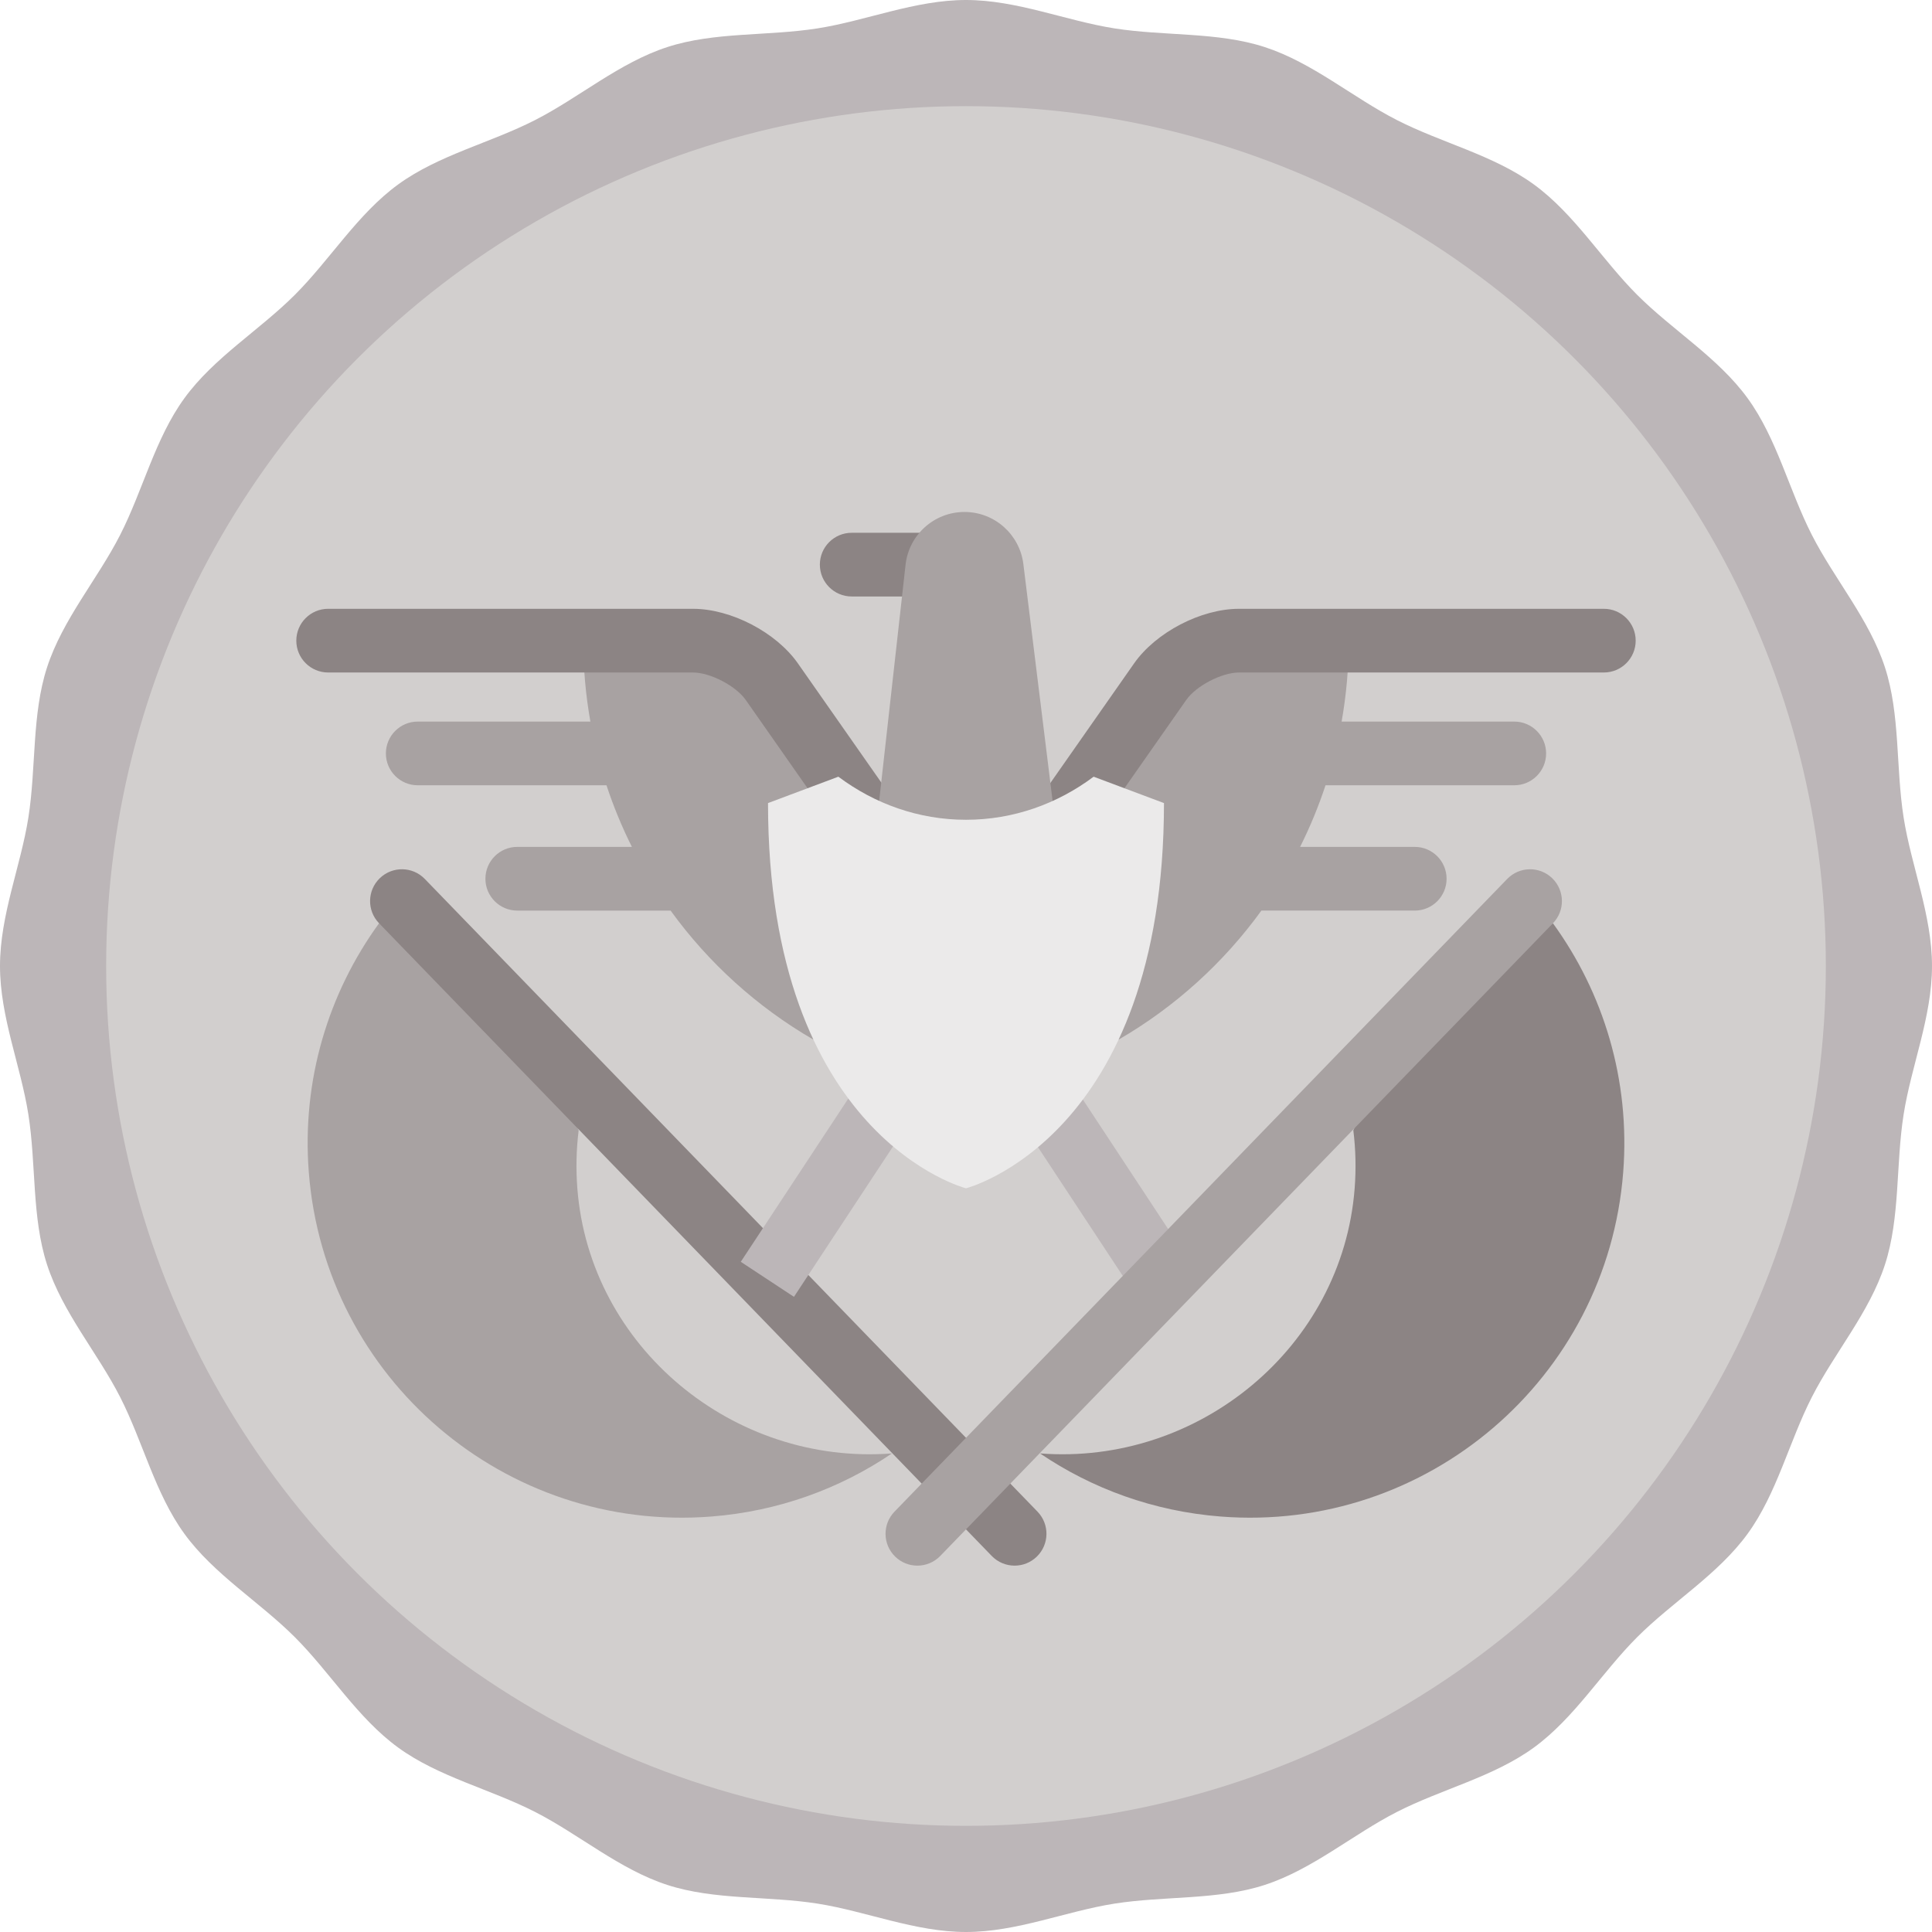 <?xml version="1.0" encoding="iso-8859-1"?>
<!-- Uploaded to: SVG Repo, www.svgrepo.com, Generator: SVG Repo Mixer Tools -->
<svg version="1.1" id="Layer_1" xmlns="http://www.w3.org/2000/svg" xmlns:xlink="http://www.w3.org/1999/xlink" 
	 viewBox="0 0 512 512" xml:space="preserve">
<path style="fill:#BCB6B8;" d="M512,256c0,13.509-5.49,26.424-7.524,39.362c-2.087,13.281-0.879,27.255-4.941,39.768
	c-4.134,12.734-13.358,23.324-19.363,35.086c-6.067,11.885-9.254,25.556-17.049,36.267c-7.832,10.761-19.87,17.993-29.26,27.382
	c-9.389,9.389-16.621,21.429-27.382,29.26c-10.71,7.795-24.381,10.98-36.266,17.048c-11.762,6.004-22.351,15.228-35.085,19.363
	c-12.513,4.063-26.487,2.854-39.768,4.941C282.424,506.51,269.509,512,256,512c-13.509,0-26.424-5.49-39.362-7.524
	c-13.281-2.087-27.255-0.879-39.768-4.941c-12.734-4.134-23.324-13.358-35.086-19.363c-11.885-6.067-25.556-9.254-36.266-17.049
	c-10.761-7.832-17.993-19.87-27.382-29.26c-9.389-9.389-21.429-16.621-29.261-27.382c-7.795-10.71-10.98-24.381-17.048-36.266
	c-6.004-11.762-15.228-22.351-19.363-35.085C8.4,322.616,9.61,308.643,7.522,295.361C5.49,282.424,0,269.509,0,256
	c0-13.509,5.49-26.424,7.524-39.362c2.087-13.281,0.879-27.255,4.941-39.768c4.134-12.734,13.358-23.324,19.363-35.086
	c6.067-11.885,9.254-25.556,17.049-36.266c7.832-10.761,19.87-17.993,29.261-27.382c9.389-9.389,16.621-21.429,27.382-29.261
	c10.71-7.795,24.381-10.98,36.266-17.048c11.762-6.004,22.351-15.228,35.085-19.363c12.513-4.063,26.487-2.854,39.768-4.941
	C229.576,5.49,242.491,0,256,0c13.509,0,26.424,5.49,39.362,7.524c13.281,2.087,27.255,0.879,39.768,4.941
	c12.734,4.134,23.324,13.358,35.086,19.363c11.885,6.067,25.556,9.254,36.267,17.049c10.761,7.832,17.993,19.87,27.382,29.261
	s21.429,16.621,29.26,27.382c7.795,10.71,10.98,24.381,17.048,36.266c6.004,11.762,15.228,22.351,19.363,35.085
	c4.063,12.513,2.854,26.487,4.941,39.768C506.51,229.576,512,242.491,512,256z"/>
<circle style="fill:#D2CFCE;" cx="256" cy="256" r="227.868"/>
<g>
	<path style="fill:#A8A2A2;" d="M153.007,314.998c-0.411-5.26-0.279-10.436,0.349-15.474l-14.597-29.052l-38.304-25.796
		c-13.385,18.426-20.53,41.528-18.617,66.014c4.268,54.64,52.023,95.474,106.663,91.206c17.783-1.389,34.1-7.387,47.879-16.727
		C194.344,388.399,156.291,357.04,153.007,314.998z"/>
	<path style="fill:#A8A2A2;" d="M401.295,191.227h-45.754c1.234-6.964,1.888-14.13,1.888-21.449h-40.665l-42.01,58.465
		l21.687,47.268c14.893-8.628,27.792-20.313,37.844-34.196h40.633c4.662,0,8.44-3.779,8.44-8.44s-3.778-8.44-8.44-8.44h-30.38
		c2.626-5.238,4.876-10.695,6.738-16.33h50.02c4.662,0,8.44-3.779,8.44-8.44C409.736,195.006,405.958,191.227,401.295,191.227z"/>
</g>
<path style="fill:#8C8484;" d="M300.537,175.82c5.779-8.255,17.738-14.481,27.816-14.481h96.681c4.662,0,8.44,3.779,8.44,8.44
	c0,4.661-3.778,8.44-8.44,8.44h-96.681c-4.57,0-11.369,3.539-13.989,7.283l-17.625,25.175l-32.116,16.444L300.537,175.82z"/>
<rect x="283.186" y="282.811" transform="matrix(0.835 -0.55 0.55 0.835 -124.376 212.314)" style="fill:#BCB6B8;" width="16.877" height="61.224"/>
<g>
	<path style="fill:#8C8484;" d="M268.884,414.91c-2.206,0-4.409-0.859-6.064-2.569L100.453,244.675
		c-3.243-3.349-3.158-8.692,0.191-11.934c3.35-3.243,8.693-3.158,11.934,0.191l162.367,167.666
		c3.243,3.349,3.158,8.692-0.191,11.934C273.115,414.12,270.999,414.91,268.884,414.91z"/>
	<path style="fill:#8C8484;" d="M358.993,314.998c0.411-5.26,0.279-10.436-0.349-15.474l14.597-29.052l38.304-25.796
		c13.385,18.426,20.53,41.528,18.617,66.014c-4.268,54.64-52.023,95.474-106.663,91.206c-17.783-1.389-34.1-7.387-47.879-16.727
		C317.656,388.399,355.71,357.04,358.993,314.998z"/>
</g>
<path style="fill:#A8A2A2;" d="M195.235,169.778H154.57c0,7.319,0.654,14.485,1.888,21.449h-45.754c-4.662,0-8.44,3.779-8.44,8.44
	c0,4.661,3.778,8.44,8.44,8.44h50.02c1.861,5.634,4.112,11.092,6.738,16.33h-30.381c-4.662,0-8.44,3.779-8.44,8.44
	s3.778,8.44,8.44,8.44h40.633c10.052,13.883,22.951,25.568,37.844,34.196l21.687-47.268L195.235,169.778z"/>
<g>
	<path style="fill:#8C8484;" d="M211.463,175.82c-5.779-8.255-17.738-14.481-27.816-14.481H86.966c-4.662,0-8.44,3.779-8.44,8.44
		c0,4.661,3.778,8.44,8.44,8.44h96.681c4.57,0,11.369,3.539,13.989,7.283l17.625,25.175l32.116,16.444L211.463,175.82z"/>
	<path style="fill:#8C8484;" d="M225.712,141.193c-4.662,0-8.44,3.779-8.44,8.44c0,4.661,3.778,8.44,8.44,8.44h25.522v-16.879
		H225.712z"/>
</g>
<path style="fill:#A8A2A2;" d="M271.197,149.45c-0.973-7.76-7.578-13.771-15.597-13.771c-8.083,0-14.734,6.104-15.611,13.952
	c-0.008,0-6.998,62.605-6.998,62.605L256,246.004l22.953-33.745L271.197,149.45z"/>
<rect x="211.959" y="282.802" transform="matrix(-0.835 -0.55 0.55 -0.835 231.852 696.392)" style="fill:#BCB6B8;" width="16.877" height="61.224"/>
<path style="fill:#EBEAEA;" d="M289.826,205.834c-9.596,7.176-21.246,11.414-33.826,11.416c-12.579-0.002-24.229-4.24-33.826-11.416
	l-18.641,6.99c0,88.728,52.466,102.086,52.466,102.086s52.466-13.358,52.466-102.086L289.826,205.834z"/>
<path style="fill:#A8A2A2;" d="M243.116,414.91c2.206,0,4.409-0.859,6.064-2.569l162.367-167.666
	c3.243-3.349,3.158-8.692-0.191-11.934c-3.35-3.243-8.693-3.158-11.934,0.191L237.055,400.599
	c-3.243,3.349-3.158,8.692,0.191,11.934C238.885,414.12,241.001,414.91,243.116,414.91z"/>
</svg>